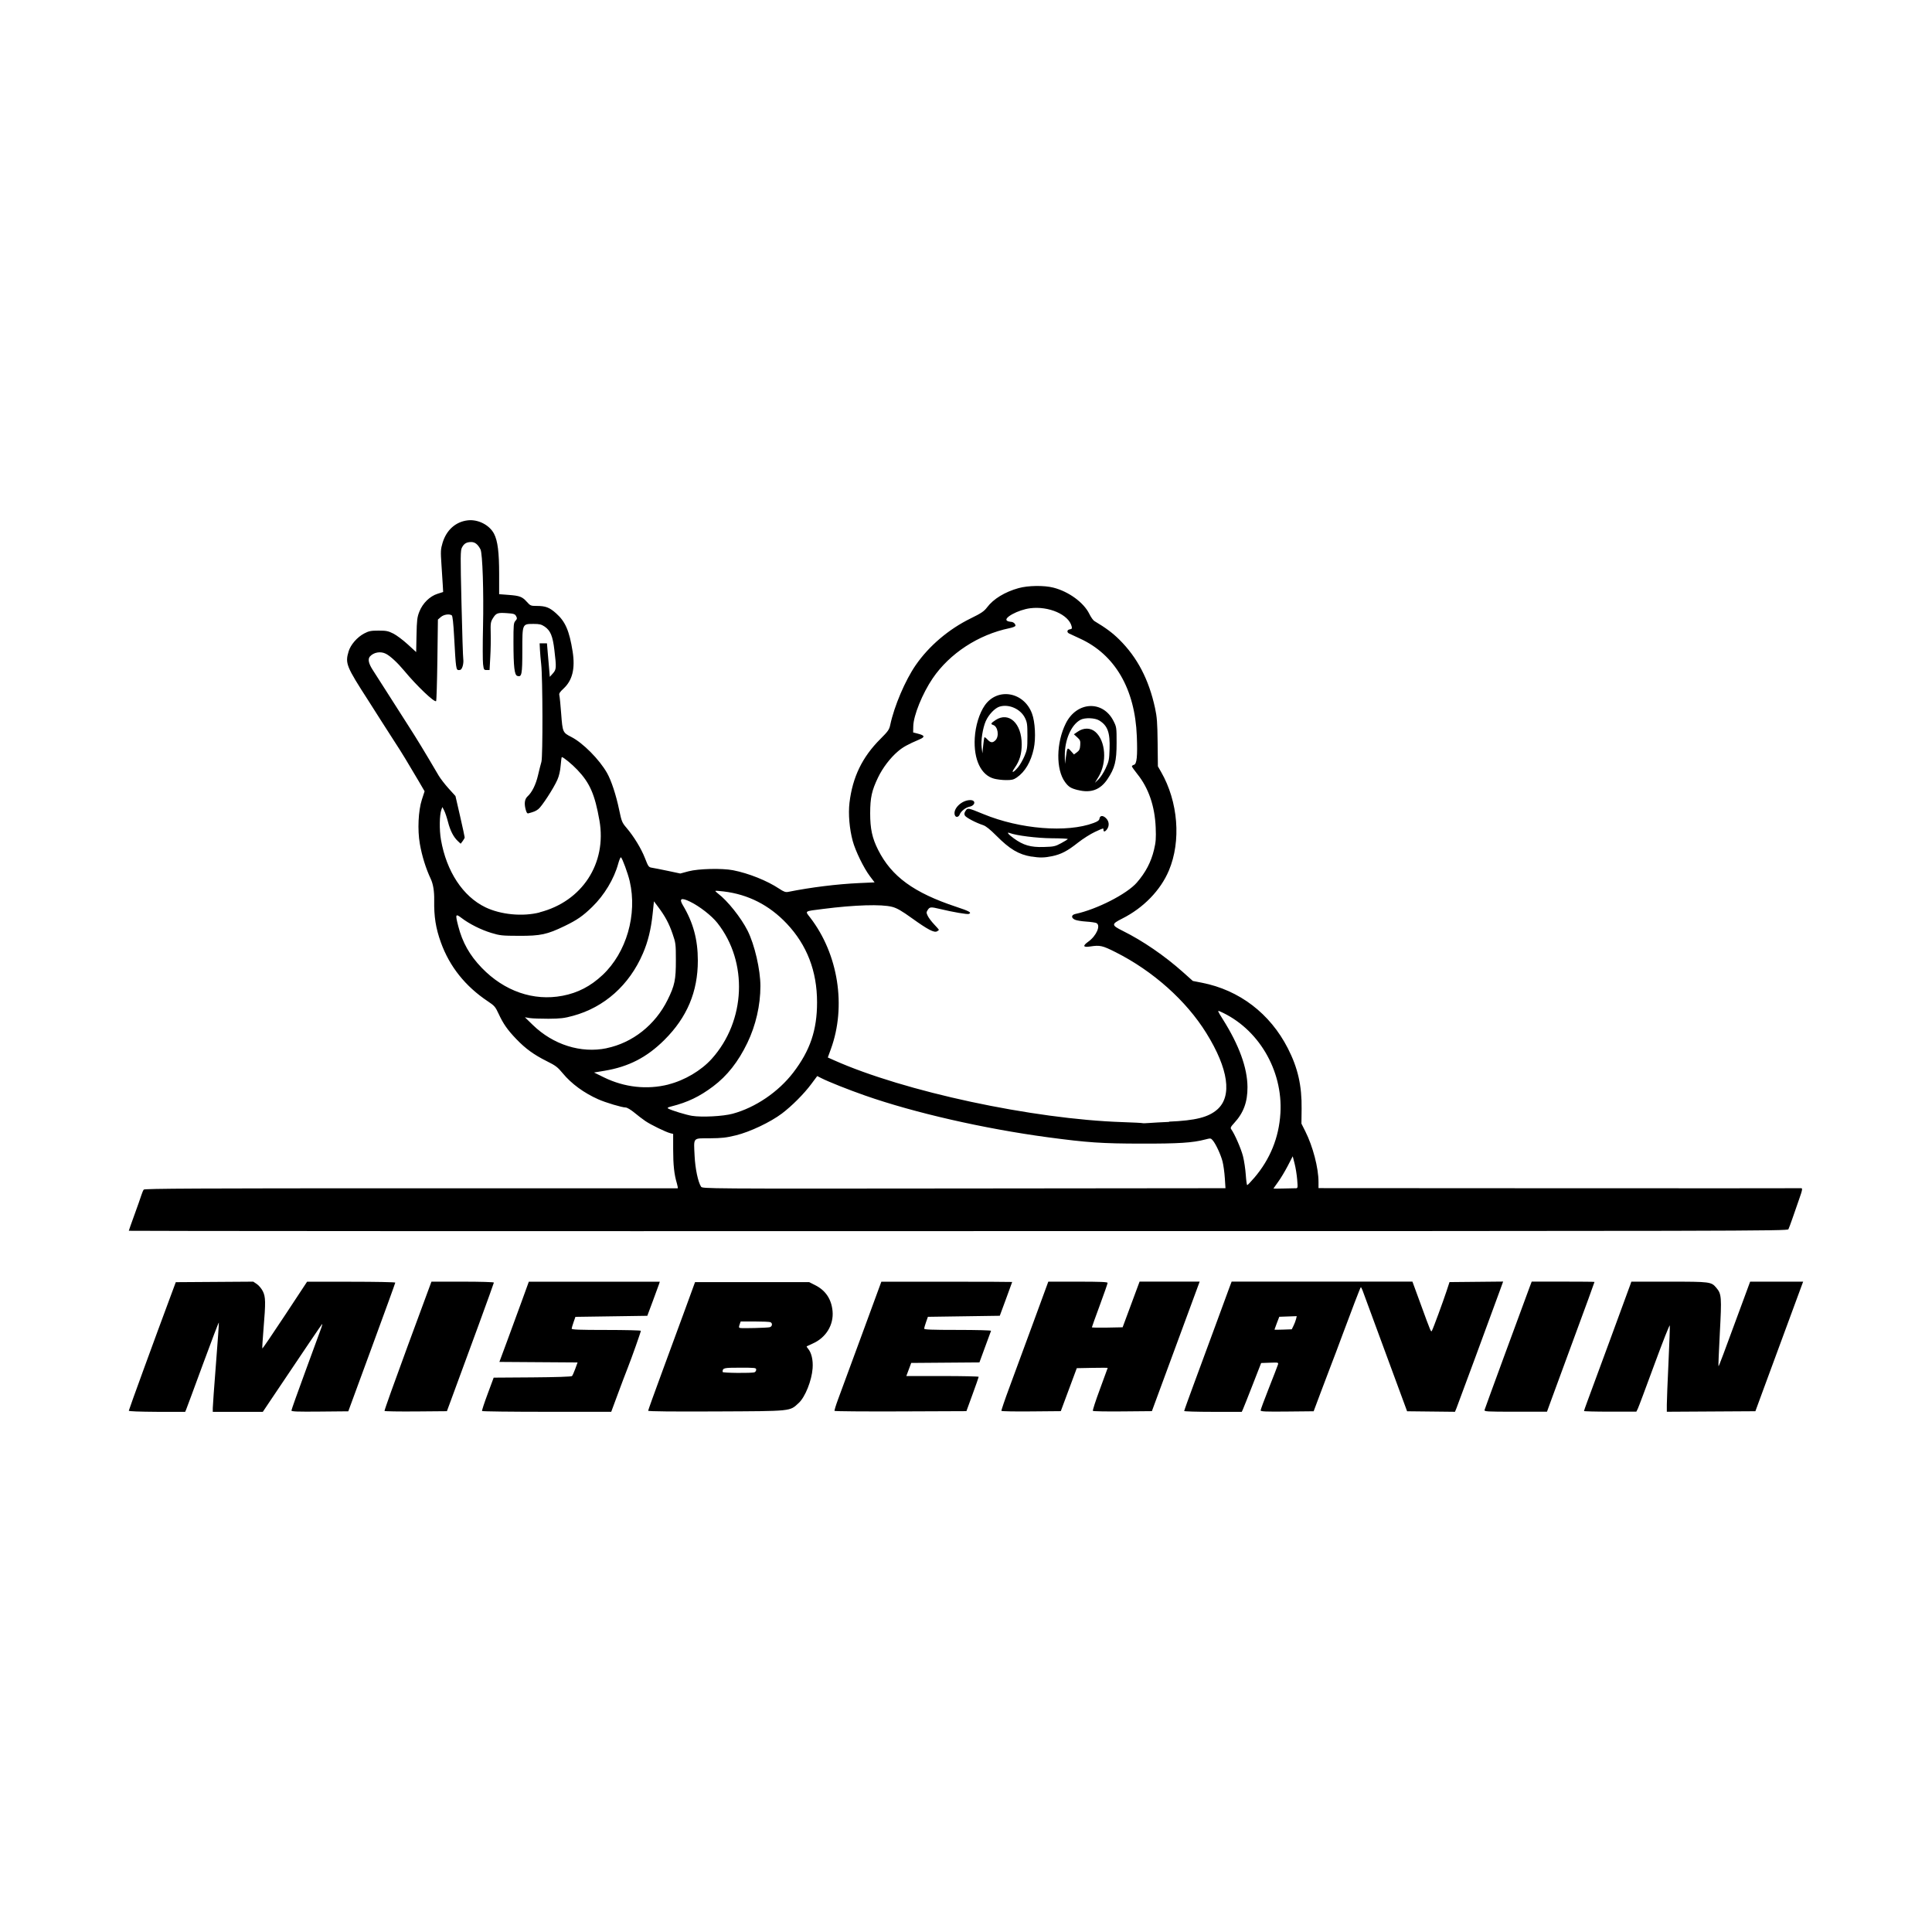 <svg width="1500" height="1500" viewBox="0 0 1500 1500" xmlns="http://www.w3.org/2000/svg">
  <!-- Original SVG transformiert und zentriert -->
  <svg x="100.0" y="403.919" width="1300" height="692.162" viewBox="0 0 383.41 204.14">
    /2000/svg" viewBox="0 0 383.41 204.14">
  <path id="path5338" d="M0,203.9c0-.2,6.18-17.15,9.6-26.31l1.16-3.12,8.87-.06,8.87-.06.82.55c.45.3,1.06,1.03,1.36,1.62.66,1.31.68,2.51.17,8.63-.2,2.43-.33,4.45-.27,4.51.05.05,2.38-3.37,5.17-7.6l5.07-7.69h10.1c5.56,0,10.1.09,10.1.2s-2.42,6.79-5.38,14.83l-5.38,14.64-6.51.06c-5.13.05-6.51,0-6.51-.24,0-.17,1.47-4.3,3.27-9.19s3.42-9.32,3.61-9.85c.19-.53.24-.85.12-.72-.2.2-4.11,5.99-11.74,17.36l-1.81,2.7h-11.46v-.87c0-.48.33-5.03.73-10.13.4-5.09.7-9.34.66-9.45-.04-.1-1.68,4.21-3.66,9.59s-3.69,10.02-3.82,10.32l-.23.54h-6.45C2.43,204.13,0,204.05,0,203.9h0ZM58.55,203.96c-.06-.1,2.34-6.81,5.32-14.9l5.43-14.71h7.15c4.04,0,7.15.09,7.15.21,0,.17-5.96,16.51-9.96,27.29l-.8,2.16-7.1.06c-3.9.03-7.14-.02-7.2-.12h0ZM80.89,203.95c-.06-.1.52-1.86,1.28-3.9l1.38-3.72,8.85-.06c5.43-.04,8.94-.16,9.08-.3.13-.13.47-.88.76-1.68l.52-1.44-8.95-.06-8.95-.06,1.78-4.8c.98-2.64,2.5-6.78,3.37-9.19l1.59-4.38h29.99l-.17.54c-.09.29-.74,2.05-1.43,3.9l-1.26,3.37-8.23.12-8.23.12-.42,1.2c-.23.66-.43,1.34-.44,1.5-.01.23,1.72.3,7.91.3,4.36,0,7.93.09,7.93.19,0,.28-2.07,6.13-2.99,8.46-.45,1.12-1.48,3.85-2.3,6.07l-1.49,4.02h-14.73c-8.1,0-14.77-.08-14.83-.18h0ZM118.92,203.92c0-.13,1.45-4.16,3.22-8.96,1.77-4.8,4.18-11.38,5.37-14.61l2.15-5.89h26.14l1.4.71c2.37,1.2,3.7,3.2,3.95,5.94.28,3.13-1.49,6.05-4.5,7.39-.73.32-1.37.62-1.42.66s.07.26.27.49c.82.95,1.22,2.62,1.08,4.56-.2,2.8-1.71,6.57-3.17,7.91-2.11,1.95-1.39,1.87-18.93,1.95-9.81.05-15.56-.01-15.56-.16h0ZM143.28,195.1c.21-.08.38-.35.38-.6,0-.43-.23-.45-3.7-.45-3.79,0-3.99.05-3.99.98,0,.24,6.69.31,7.31.07h0ZM146.73,184.79c.63-.14.74-.95.16-1.17-.21-.08-1.82-.15-3.58-.15h-3.2l-.25.71c-.2.58-.18.72.13.78.56.11,6.12-.03,6.74-.17h0ZM161.6,203.96c-.06-.1.29-1.26.78-2.58s2.93-7.94,5.42-14.71l4.52-12.31h14.98c8.24,0,14.98.03,14.98.06,0,.03-.64,1.79-1.42,3.9l-1.42,3.84-8.23.12-8.23.12-.42,1.2c-.23.66-.43,1.34-.44,1.5-.01.23,1.67.3,7.69.3,4.24,0,7.67.09,7.63.2-.04.11-.66,1.78-1.37,3.72l-1.29,3.52-7.81.06-7.81.06-.56,1.5-.56,1.5h8.29c4.56,0,8.28.08,8.28.18s-.64,1.91-1.41,4.02l-1.4,3.84-15.03.06c-8.27.03-15.08-.02-15.14-.12h0ZM199.81,203.96c-.06-.1.78-2.56,1.86-5.47,1.08-2.91,3.52-9.53,5.42-14.71l3.46-9.43h6.79c5.08,0,6.79.07,6.79.28,0,.16-.81,2.48-1.8,5.16s-1.8,4.93-1.8,5.01,1.59.1,3.52.07l3.52-.07,1.94-5.23,1.94-5.23h13.76l-5.47,14.83-5.47,14.83-6.67.06c-3.67.04-6.75-.02-6.84-.12-.1-.1.63-2.34,1.61-4.97.98-2.63,1.78-4.83,1.78-4.87s-1.59-.05-3.54-.01l-3.54.07-1.83,4.92-1.83,4.92-6.74.06c-3.71.04-6.79-.02-6.84-.12h0ZM241.68,203.93c0-.11.96-2.79,2.13-5.95,1.17-3.16,3.38-9.15,4.91-13.31,1.53-4.16,3.01-8.19,3.29-8.95l.52-1.38h20.7s20.7,0,20.7,0l1.78,4.86c2.54,6.96,2.47,6.78,2.7,6.35.29-.51,2.53-6.61,3.34-9.06l.67-2.04,6.14-.06,6.14-.06-.81,2.23c-2.18,5.99-9.6,26.11-9.89,26.8l-.33.79-5.48-.06-5.48-.06-4.96-13.45c-2.73-7.4-5.09-13.81-5.25-14.25-.16-.44-.34-.75-.4-.69-.14.14-2.15,5.39-4.31,11.21-.85,2.31-1.93,5.18-2.4,6.37-.46,1.19-1.57,4.11-2.46,6.49l-1.62,4.32-6.07.06c-4.99.05-6.07,0-6.07-.26,0-.18.85-2.48,1.89-5.11,1.04-2.63,1.97-5.03,2.06-5.33.17-.55.16-.55-1.83-.48l-2,.07-1.95,5c-1.07,2.75-2.07,5.26-2.22,5.59l-.27.59h-6.61c-3.64,0-6.61-.09-6.61-.2h0ZM266.71,184.43c.22-.46.48-1.14.57-1.51l.16-.67-2,.07-2,.07-.55,1.43c-.3.79-.55,1.47-.55,1.51s.89.05,1.98,0l1.98-.07.41-.84h0ZM310.45,203.71c.09-.35,8.55-23.39,10.27-27.99l.52-1.38h7.19c3.95,0,7.19.03,7.19.07,0,.1-1.8,5.03-5.77,15.79-1.88,5.09-3.79,10.3-4.26,11.59l-.85,2.34h-7.2c-6.74,0-7.19-.03-7.09-.42h0ZM333.21,203.99c0-.08.37-1.13.82-2.34.92-2.45,9.44-25.61,9.8-26.64l.23-.66h8.63c9.47,0,9.67.03,10.84,1.42,1.18,1.4,1.23,2.07.79,10.32-.22,4.15-.36,7.58-.31,7.62.08.08.94-2.21,5.9-15.7l1.35-3.66h12.14l-.25.66c-.24.63-4.74,12.84-8.79,23.84l-1.9,5.17-10.14.06-10.14.06v-1.6c0-.88.17-5.21.38-9.63s.34-8.25.3-8.52-1.63,3.76-3.54,8.96-3.61,9.75-3.79,10.11l-.33.66h-6c-3.3,0-6-.07-6-.15h0ZM0,162.7c0-.06.58-1.71,1.29-3.66s1.43-3.98,1.59-4.51c.17-.53.41-1.1.54-1.26.19-.24,12.61-.3,61.17-.3,33.51,0,61,0,61.09,0,.09,0,0-.51-.18-1.13-.62-2.05-.85-4.23-.85-7.8v-3.52s-.64-.16-.64-.16c-1.04-.26-4.47-1.93-5.73-2.79-.64-.44-1.79-1.31-2.55-1.95-.79-.65-1.64-1.15-1.96-1.15-.81,0-4.58-1.12-6.26-1.87-3.29-1.46-6.16-3.56-8.15-5.97-1.15-1.4-1.64-1.77-3.62-2.75-2.95-1.47-4.88-2.86-6.99-5.06-2.04-2.12-3.01-3.51-4.08-5.83-.73-1.58-.96-1.84-2.45-2.83-5.17-3.44-8.79-7.99-10.77-13.52-1.17-3.26-1.58-5.89-1.52-9.62q.05-3.12-.8-4.92c-1.1-2.33-2.02-5.27-2.49-8.02-.56-3.2-.35-7.57.47-10.11l.62-1.91-1.34-2.3c-2.2-3.76-4.17-7-5.36-8.79-.61-.92-2.07-3.2-3.24-5.05s-2.47-3.9-2.9-4.56c-5.11-7.92-5.38-8.58-4.56-11.33.46-1.53,1.96-3.26,3.58-4.11,1.05-.55,1.52-.65,3.27-.65,1.77,0,2.22.09,3.39.68.74.37,2.22,1.48,3.29,2.46l1.94,1.78.08-3.91c.07-3.42.15-4.09.65-5.35.75-1.92,2.4-3.54,4.16-4.09l1.29-.41-.08-1.47c-.05-.81-.19-2.98-.31-4.82-.21-3.04-.18-3.5.25-4.95.88-2.95,3-4.85,5.78-5.17,2.38-.27,4.99,1.08,6.03,3.11.82,1.61,1.15,4.2,1.15,9.2v4.6s2.11.16,2.11.16c2.61.2,3.16.4,4.23,1.59.8.89.92.94,2.24.94,2.07,0,2.95.34,4.48,1.71,2.11,1.88,3.02,4,3.77,8.74.61,3.9-.05,6.59-2.08,8.47-.87.81-1.08,1.13-.96,1.56.08.3.27,2.22.42,4.26.31,4.15.36,4.27,2.29,5.25,2.65,1.34,6.43,5.14,8.2,8.25.98,1.72,2.08,5.06,2.79,8.49.54,2.59.65,2.88,1.64,4.04,1.72,2.02,3.39,4.75,4.26,6.98.78,2,.84,2.08,1.67,2.21.47.07,2.11.4,3.64.72l2.78.59,1.9-.51c2.26-.6,7.66-.73,10.18-.24,3.58.7,7.8,2.39,10.57,4.23,1.05.7,1.46.84,2.04.73,5.22-1.05,11.23-1.79,16.27-2.02l3.53-.16-1.09-1.44c-1.39-1.84-3.29-5.74-3.91-8.01-.76-2.79-1.05-6.21-.75-8.77.7-5.88,2.92-10.47,7.07-14.61,1.78-1.78,2.04-2.15,2.27-3.26.91-4.28,3.43-10.19,5.82-13.65,3.03-4.39,7.56-8.24,12.58-10.7,2.47-1.21,3.08-1.63,3.77-2.54,1.44-1.92,4.07-3.53,7.21-4.4,2.19-.61,5.85-.66,7.98-.11,3.52.9,6.96,3.42,8.23,6.03.36.73.87,1.46,1.15,1.62,2.62,1.57,4.13,2.69,5.68,4.22,4.15,4.1,6.79,9.16,8.21,15.71.44,2.02.54,3.34.59,7.88l.06,5.46.73,1.27c3.92,6.82,4.63,15.83,1.79,22.58-1.9,4.52-5.82,8.56-10.67,11-2.54,1.28-2.53,1.51.1,2.82,4.61,2.29,9.56,5.68,13.8,9.46l2.25,2.01,2.08.41c8.56,1.67,15.6,7.04,19.67,15,2.31,4.51,3.23,8.58,3.16,13.9l-.04,3.36.88,1.75c1.74,3.46,3.03,8.39,3.03,11.61v1.41l55.08.03c30.29.02,55.21.01,55.38-.01.43-.06.37.34-.44,2.62-.4,1.12-1.05,3.02-1.46,4.2s-.84,2.35-.96,2.58c-.21.4-9.51.42-190.12.42C85.46,162.81,0,162.76,0,162.7h0ZM250.97,150.62c-.08-1.29-.32-2.99-.52-3.78-.4-1.56-1.53-4.01-2.25-4.85-.43-.51-.5-.51-1.74-.19-2.83.75-6.08.96-14.63.94-9.02-.01-12.34-.24-21.38-1.45-14.59-1.96-30.59-5.61-41.86-9.56-3.81-1.33-8.4-3.16-10.01-3.98l-.94-.48-1.38,1.85c-1.67,2.24-4.43,5.01-6.71,6.73-2.61,1.97-7.32,4.21-10.52,4.99-2.25.55-3.25.66-6.01.68-3.94.02-3.67-.3-3.46,4.07.14,2.87.78,5.93,1.47,7,.31.48.54.48,60.2.42l59.89-.06-.15-2.34ZM267.12,152.97c.57,0,.58-.02.42-1.99-.09-1.09-.35-2.74-.59-3.66l-.43-1.68-1.16,2.24c-.64,1.23-1.63,2.88-2.21,3.66-.57.78-1.05,1.45-1.05,1.48,0,.03,1,.04,2.22,0s2.48-.05,2.8-.06h0ZM257.67,150.62c3.68-4.3,5.69-9.25,6.03-14.83.6-9.89-5.11-19.49-13.88-23.34-.57-.25-.51-.09.68,1.8,3.74,5.93,5.63,11.12,5.66,15.53.02,3.42-.9,5.92-3.03,8.23-.82.89-.93,1.12-.68,1.46.77,1.06,2.25,4.45,2.68,6.15.27,1.05.55,2.97.64,4.26.09,1.3.23,2.36.33,2.36s.8-.73,1.56-1.62h0ZM238.2,137.71c6.08-.26,9-1,11.04-2.78,3.46-3.04,2.57-9.32-2.5-17.49-4.61-7.44-12.21-14.22-20.79-18.54-3-1.51-3.56-1.64-5.79-1.3-1.66.25-1.81-.13-.43-1.12,1.85-1.33,2.88-3.71,1.84-4.24-.23-.12-1.29-.27-2.34-.34-1.06-.07-2.22-.26-2.58-.43-.92-.42-.86-1.11.12-1.32,4.89-1.05,11.79-4.57,14.06-7.19,2.01-2.32,3.25-4.68,3.93-7.52.42-1.76.48-2.59.38-5.1-.2-4.87-1.63-9.03-4.21-12.23-.68-.85-1.24-1.64-1.24-1.76s.21-.28.47-.35c.66-.17.84-1.95.66-6.55-.42-10.83-5.01-18.71-13.05-22.37-1.17-.53-2.29-1.06-2.49-1.16-.55-.3-.43-.85.2-.94.47-.07.54-.18.41-.7-.67-2.67-5.23-4.66-9.47-4.13-2.78.35-6.29,2.26-5.3,2.88.19.12.57.22.84.23.55,0,1.07.43,1.07.88,0,.17-.6.42-1.38.58-7.1,1.47-13.7,5.78-17.58,11.49-2.35,3.46-4.39,8.5-4.44,10.95l-.03,1.43,1.01.26c1.68.42,1.78.77.41,1.35-2.65,1.13-3.77,1.75-4.91,2.73-1.77,1.51-3.48,3.76-4.55,5.98-1.44,3.01-1.79,4.59-1.8,8.21,0,3.52.46,5.68,1.82,8.36,3.07,6.1,8.18,9.82,17.86,13.03,3.04,1,3.65,1.35,2.91,1.64-.36.14-3.63-.42-6.62-1.14-2.08-.5-2.33-.48-2.78.21-.35.54-.35.66,0,1.39.21.44.87,1.31,1.46,1.93.59.62,1.08,1.18,1.08,1.25s-.19.22-.43.35c-.66.35-2.1-.4-5.68-2.97-2.43-1.75-3.48-2.35-4.58-2.64-2.44-.64-8.59-.45-15.85.48-4.39.56-4.14.4-2.91,2,6.42,8.35,8.3,20.29,4.72,30.09l-.7,1.92,1.37.61c16.09,7.19,45.57,13.51,66.11,14.19,2.44.08,4.49.19,4.55.23.06.05.76.04,1.56-.03.8-.06,2.86-.18,4.58-.25h0ZM206.69,77.02c-2.94-.49-4.97-1.7-8.05-4.8-1.39-1.4-2.39-2.2-3-2.4-1.69-.55-3.94-1.74-4.19-2.2-.18-.34-.15-.61.15-1.07.48-.74.54-.72,4.1.74,8.36,3.45,19.13,4.32,25.23,2.03.94-.35,1.29-.61,1.34-1,.11-.75.8-.79,1.51-.08.7.7.79,1.7.23,2.5-.43.61-.83.7-.83.17,0-.47.11-.49-1.98.47-.99.46-2.71,1.55-3.82,2.42-2.45,1.94-3.86,2.68-5.94,3.12-1.76.37-2.9.39-4.75.08h0ZM213.51,73.94c.83-.44,1.5-.87,1.5-.95,0-.08-1.65-.16-3.66-.17-3.33-.02-8.13-.62-9.64-1.2-.8-.31-.34.3.94,1.22,2.17,1.58,3.86,2.07,6.84,1.98,2.33-.07,2.63-.13,4.02-.88h0ZM189.16,67.56c-.55-1.43,1.53-3.48,3.52-3.48,1.34,0,1.18,1.24-.19,1.52-.86.17-1.95,1.03-2.22,1.76-.24.64-.89.76-1.1.21h0ZM217.34,61.79c-1.63-.41-2.13-.72-2.95-1.83-2.13-2.88-2.05-9.01.17-13.45,2.51-5.04,8.49-5.34,10.91-.56.71,1.4.72,1.51.72,5.03,0,4.17-.4,5.78-2.08,8.29-1.64,2.45-3.8,3.26-6.76,2.51h0ZM223.69,56.78c.73-1.56.81-1.97.89-4.4.13-3.79-.45-5.36-2.38-6.54-.98-.6-3.26-.68-4.25-.16-2.15,1.12-3.68,4.63-3.62,8.3l.03,1.81.22-1.56c.31-2.25.34-2.29,1.14-1.39l.71.79.68-.5c.55-.41.69-.72.75-1.62.07-.99-.01-1.2-.69-1.81l-.76-.69.92-.63c1.34-.91,2.91-.88,4.01.09,2.35,2.06,2.69,6.98.72,10.26l-.84,1.4.83-.8c.46-.44,1.19-1.58,1.63-2.52h0ZM198.12,59.17c-2.99-.8-4.69-4.4-4.41-9.3.16-2.81,1.05-5.68,2.29-7.47,2.9-4.16,8.95-3.13,10.81,1.84.73,1.94.92,5.68.41,8.06-.64,3.01-2,5.32-3.89,6.61-.73.5-1.16.6-2.48.59-.87,0-2.11-.16-2.74-.33h0ZM203.7,56.46c.4-.49,1.03-1.6,1.4-2.46.61-1.44.67-1.84.67-4.58,0-2.68-.06-3.13-.57-4.17-1-2.03-3.66-3.22-5.79-2.58-1.09.33-2.5,1.81-3.18,3.33-.69,1.57-1.15,4.49-.94,6.06l.17,1.32.18-1.79c.1-.98.23-1.84.29-1.9.06-.06.38.18.7.53.71.76,1.17.8,1.82.16.9-.9.57-3.15-.52-3.5-.65-.21-.55-.41.57-1.14,3.03-1.96,5.96.77,5.96,5.56,0,2.21-.47,3.78-1.6,5.39-.97,1.38-.33,1.2.86-.24h0ZM138.26,135.9c5.2-1.4,10.49-4.99,13.89-9.43,3.86-5.04,5.45-9.72,5.45-16.08,0-7.14-2.31-13.13-6.96-18.05-3.99-4.21-8.81-6.67-14.42-7.34-.99-.12-1.85-.18-1.9-.13s.22.32.6.61c2.16,1.62,5.27,5.52,6.77,8.49,1.61,3.2,2.94,8.95,2.94,12.7,0,4.4-1.06,9-2.99,13.01-2.08,4.31-4.6,7.52-7.83,9.95-3.11,2.34-5.83,3.65-9.59,4.6-.79.2-.97.32-.71.48.76.43,4.14,1.46,5.45,1.67,2.26.36,7.11.11,9.3-.48h0ZM123.6,129.18c3.7-.94,7.46-3.17,9.87-5.84,7.81-8.68,8.38-22.18,1.3-31.13-1.32-1.67-4.07-3.81-6.25-4.87q-3.01-1.47-1.67.78c2.39,3.98,3.45,7.89,3.45,12.72,0,7.13-2.47,12.99-7.65,18.15-4.02,4-8.17,6.14-13.7,7.07l-2.42.4,2.28,1.12c4.69,2.29,9.88,2.86,14.77,1.62h0ZM109.4,120.89c5.96-1.23,11.14-5.33,13.97-11.05,1.64-3.31,1.91-4.63,1.9-9.13,0-3.68-.04-3.94-.76-6.02-.81-2.36-1.71-4.03-3.27-6.11l-.99-1.32-.3,2.87c-.38,3.57-1.06,6.36-2.23,9.07-3.11,7.24-8.82,12.33-16,14.28-2.01.55-2.88.65-5.62.67-1.78,0-3.73-.06-4.32-.16l-1.08-.18,1.82,1.77c4.66,4.53,11.03,6.53,16.89,5.32ZM99.31,108.89c3.52-.67,6.44-2.19,9.19-4.77,5.46-5.14,7.97-13.83,6.2-21.47-.41-1.77-1.7-5.28-2.01-5.47-.1-.06-.38.59-.62,1.45-.94,3.47-3.18,7.21-5.95,9.9-2.13,2.08-3.49,3.02-6.31,4.38-4.03,1.95-5.53,2.27-10.45,2.25-3.88-.01-4.37-.06-6.37-.67-2.37-.72-5.02-2.06-6.79-3.41-1.39-1.06-1.47-.89-.77,1.83.96,3.76,2.62,6.71,5.38,9.57,5.17,5.36,11.87,7.68,18.49,6.41h0ZM94.06,89.78c9.75-2.49,15.43-11.21,13.71-21.02-1.05-5.97-2.19-8.59-5.06-11.61-1.23-1.3-3.21-2.92-3.56-2.92-.06,0-.17.87-.26,1.93-.1,1.24-.37,2.41-.76,3.28-.86,1.95-3.59,6.14-4.37,6.72-.6.45-.93.59-2.25.95-.3.08-.46-.17-.67-1.01-.33-1.32-.17-2.28.47-2.87,1.01-.91,1.89-2.69,2.38-4.79.28-1.19.63-2.59.79-3.12.34-1.15.3-19.29-.05-22.34-.12-1.06-.25-2.57-.29-3.36l-.07-1.44h1.68l.17,2.04c.09,1.12.24,2.85.33,3.84l.15,1.8.7-.78c.81-.91.84-1.27.35-5.36-.38-3.22-.9-4.46-2.23-5.37-.74-.5-1.18-.61-2.52-.61-2.62,0-2.59-.08-2.59,6.08,0,5.51-.13,6.15-1.14,5.83-.67-.21-.88-2.02-.89-7.74,0-3.96.03-4.4.45-4.87.39-.44.42-.59.16-1.08-.27-.5-.52-.58-2.14-.69-2.12-.14-2.44-.02-3.19,1.19-.5.81-.55,1.14-.49,3.43.04,1.39,0,3.86-.1,5.47l-.16,2.94h-.66c-.63,0-.67-.08-.83-1.35-.09-.74-.1-4.55-.01-8.47.18-8.16-.11-16.89-.58-17.81-.6-1.15-1.26-1.68-2.11-1.68-1.08,0-1.66.34-2.13,1.25-.36.69-.37,1.81-.11,12.79.15,6.62.34,12.38.41,12.8.07.42,0,1.15-.15,1.62-.22.66-.41.86-.85.86-.66,0-.69-.19-1.1-7.68-.17-3.12-.35-4.74-.54-4.86-.59-.38-1.83-.19-2.5.39l-.67.58-.12,9.25c-.07,5.09-.2,9.33-.29,9.42-.38.38-4.42-3.47-7.33-6.98-1.49-1.79-3.13-3.32-4.16-3.85-1.21-.63-2.79-.36-3.66.61q-.79.88.62,3.06c.58.9,2.12,3.31,3.42,5.35,1.3,2.05,3.4,5.35,4.68,7.33,2,3.11,3.58,5.69,7.02,11.55.4.67,1.42,2,2.28,2.95l1.56,1.72,1.06,4.61c.58,2.53,1.05,4.72,1.05,4.86,0,.14-.21.52-.46.85l-.46.6-.64-.6c-1-.93-1.75-2.4-2.26-4.39-.26-1-.65-2.18-.88-2.62l-.41-.79-.22.6c-.45,1.2-.5,4.61-.1,6.9,1.27,7.26,5.02,12.96,10.17,15.45,3.52,1.7,8.55,2.18,12.45,1.18h0Z"/>

  </svg>
</svg>